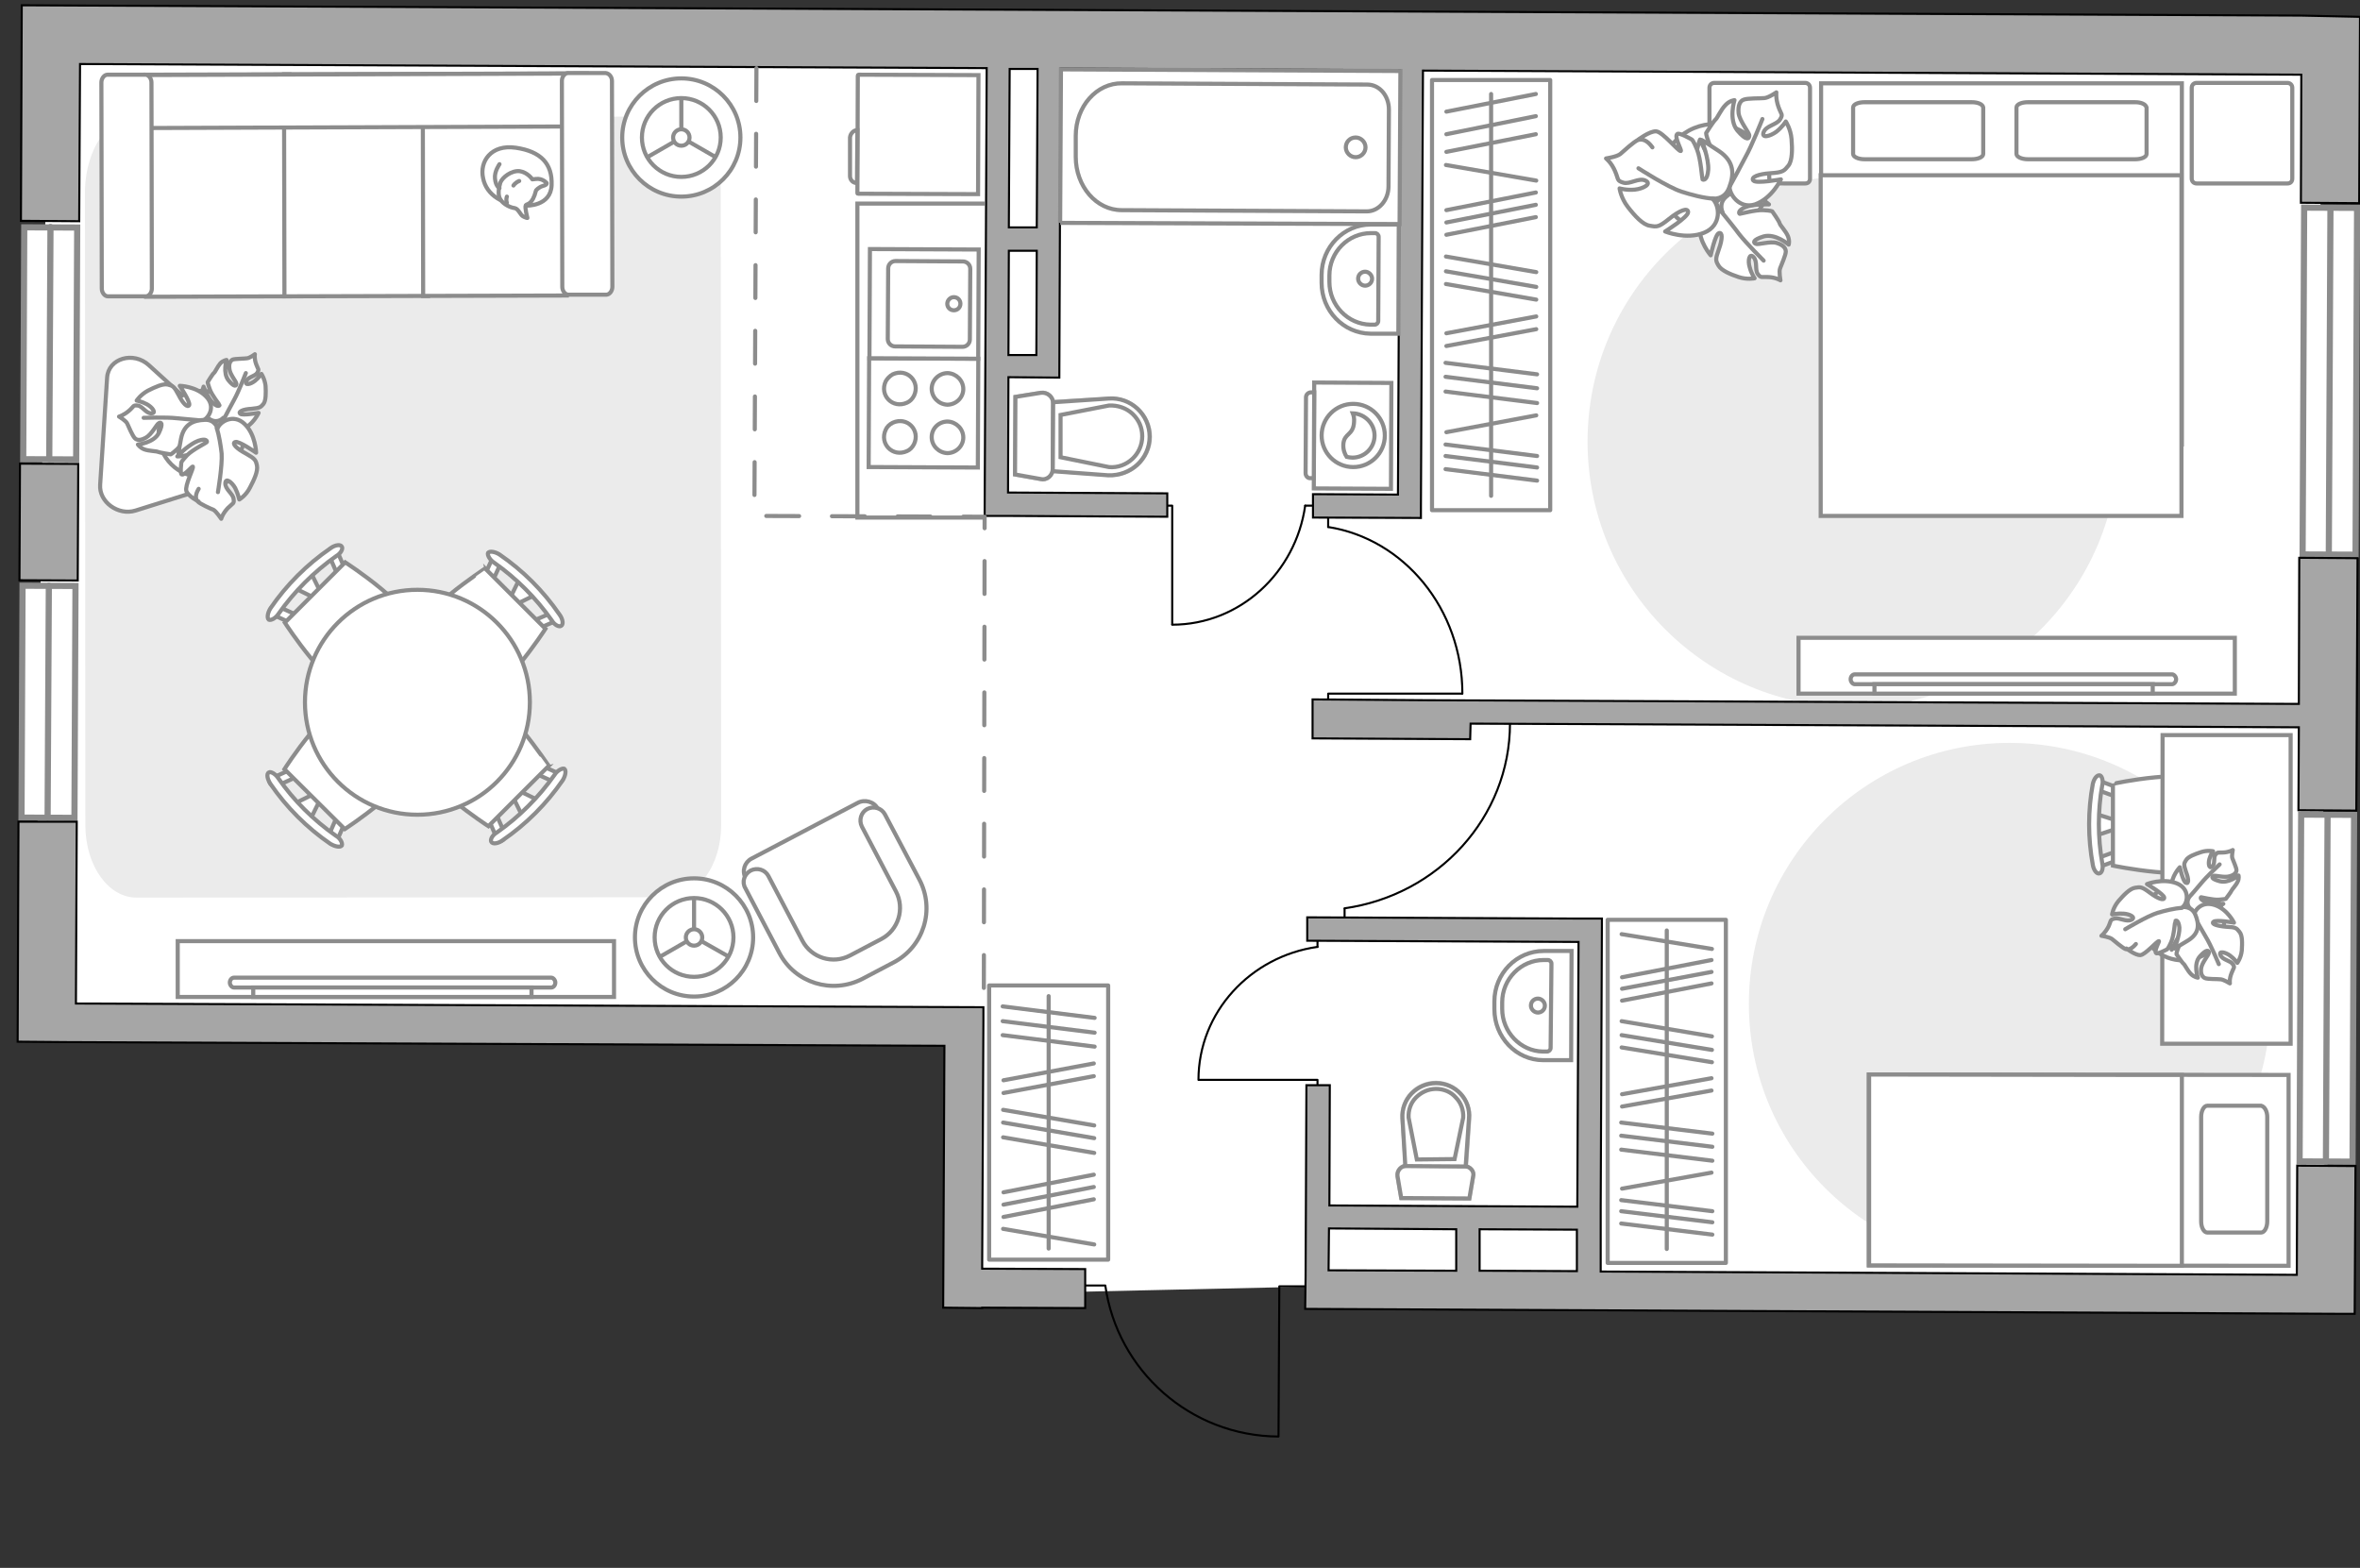 <?xml version="1.0" encoding="utf-8"?>
<!-- Generator: Adobe Illustrator 28.0.0, SVG Export Plug-In . SVG Version: 6.00 Build 0)  -->
<svg version="1.1" id="Слой_1" xmlns="http://www.w3.org/2000/svg" xmlns:xlink="http://www.w3.org/1999/xlink" x="0px" y="0px"
	 viewBox="0 0 575 382" style="enable-background:new 0 0 575 382;" xml:space="preserve">
<rect x="0" y="0" width="575" height="382" fill="#333333" stroke="none"/>
<style type="text/css">
	.st0{fill:#FFFFFF;}
	.st1{fill:#FFFFFF;stroke:#8C8C8C;stroke-width:1.5;stroke-linecap:round;stroke-miterlimit:10;}
	.st2{fill:none;stroke:#8C8C8C;stroke-width:1.5;stroke-linecap:round;stroke-miterlimit:10;}
	.st3{fill:none;stroke:#000000;stroke-width:0.5;stroke-linecap:round;stroke-linejoin:round;stroke-miterlimit:10;}
	.st4{fill:none;stroke:#8C8C8C;stroke-linecap:round;stroke-linejoin:round;stroke-miterlimit:10;}
	.st5{fill:#EBEBEB;}
	.st6{fill:#FFFFFF;stroke:#8C8C8C;stroke-linecap:round;stroke-linejoin:round;stroke-miterlimit:10;}
	.st7{fill:#FFFFFF;stroke:#8C8C8C;stroke-miterlimit:10;}
	.st8{fill:none;stroke:#8C8C8C;stroke-miterlimit:10;}
	.st9{fill:#A6A6A6;stroke:#000000;stroke-width:0.5;stroke-miterlimit:10;}
	.st10{fill:#A6A6A6;stroke:#000000;stroke-width:0.5;stroke-miterlimit:10;}
	.st11{fill:#FFFFFF;stroke:#8C8C8C;stroke-width:1;stroke-miterlimit:10;}
	.st12{opacity:0.5;}
	.st13{fill:none;stroke:#8C8C8C;stroke-linecap:round;stroke-linejoin:round;stroke-miterlimit:10;stroke-dasharray:8;}
</style>
<g id="bg_1_">
	<polyline class="st0" points="318.1,313.5 232.9,315.4 234.1,248.5 8.5,249.3 11.6,10.7 565.2,12.5 566.6,314.3 318.1,313.5 	"/>
	
		<rect x="344.3" y="271.7" transform="matrix(3.346501e-03 -1 1 3.346501e-03 46.507 657.73)" class="st0" width="17.8" height="67.7"/>
	
		<rect x="209.6" y="43.4" transform="matrix(3.346501e-03 -1 1 3.346501e-03 198.822 298.825)" class="st0" width="79.5" height="12.5"/>
</g>
<g id="windows_1_">
	<g>
		
			<rect x="525.4" y="86.5" transform="matrix(4.457223e-03 -1 1 4.457223e-03 472.174 660.101)" class="st1" width="84.5" height="12.9"/>
		<line class="st2" x1="567.8" y1="50.7" x2="567.4" y2="135.1"/>
	</g>
	<g>
		
			<rect x="524.7" y="234.3" transform="matrix(4.457223e-03 -1 1 4.457223e-03 323.646 806.625)" class="st1" width="84.5" height="12.9"/>
		<line class="st2" x1="567.1" y1="198.6" x2="566.7" y2="283.1"/>
	</g>
	<g>
		
			<rect x="-16.5" y="164.5" transform="matrix(4.457219e-03 -1 1 4.457219e-03 -159.186 181.97)" class="st1" width="56.5" height="12.9"/>
		<line class="st2" x1="11.9" y1="142.7" x2="11.6" y2="199.2"/>
	</g>
	<g>
		
			<rect x="-16.1" y="77.2" transform="matrix(4.457219e-03 -1 1 4.457219e-03 -71.47 95.437)" class="st1" width="56.5" height="12.9"/>
		<line class="st2" x1="12.3" y1="55.3" x2="12" y2="111.9"/>
	</g>
</g>
<g id="furniture_1_">
	<g id="Group_34_00000124857405330806327960000012094696823799220412_">
		<path id="Vector_158_00000163760653149312588990000007150974812698564739_" class="st3" d="M327.6,174.5v1.7h40.2"/>
		<path id="Vector_159_00000167362695898745791140000016657675194818640271_" class="st3" d="M327.6,221.4v2.7"/>
		<path id="Vector_160_00000018948638323760538340000005471568590666738834_" class="st3" d="M367.9,176.2c0,23-17.6,41.9-40.3,45.1
			"/>
	</g>
	<g id="Group_34_00000000222597981306953460000008817070066844239233_">
		<path id="Vector_158_00000162344689255275726150000015606560875344930219_" class="st3" d="M323.6,170.5V169h32.6"/>
		<path id="Vector_159_00000060727760755780906610000015895666325098473887_" class="st3" d="M323.6,128.4v-2.5"/>
		<path id="Vector_160_00000091694750673606382250000013462570293449098149_" class="st3" d="M356.3,169c0-20.6-14.2-37.7-32.7-40.6
			"/>
	</g>
	<g id="Group_34_00000181799686122278982490000009861804085316141993_">
		<path id="Vector_158_00000030451579249100305890000018357919038630030484_" class="st3" d="M321,264.3v-1.2h-28.9"/>
		<path id="Vector_159_00000127741779007068255060000010382909136398144162_" class="st3" d="M321,230.7v-2"/>
		<path id="Vector_160_00000033345096080290805700000016013553364985946799_" class="st3" d="M292,263.1c0-16.5,12.7-30.1,29-32.4"
			/>
	</g>
	<g id="Group_34_00000021079557333559703050000009126177146525992633_">
		<path id="Vector_158_00000056403168856347551570000003355288081085416076_" class="st3" d="M284.4,123.2h1.2v28.9"/>
		<path id="Vector_159_00000168112127403982281340000014215543876325867424_" class="st3" d="M318,123.2h2"/>
		<path id="Vector_160_00000168836776459578540260000014104177810497430207_" class="st3" d="M285.6,152.2c16.5,0,30.1-12.7,32.4-29
			"/>
	</g>
	<g>
		<rect x="241" y="240.1" class="st4" width="29" height="66.8"/>
		<line class="st4" x1="266.7" y1="248" x2="244.3" y2="245.2"/>
		<line class="st4" x1="266.7" y1="251.6" x2="244.3" y2="248.8"/>
		<line class="st4" x1="266.5" y1="286.2" x2="244.5" y2="290.5"/>
		<line class="st4" x1="266.5" y1="289.2" x2="244.5" y2="293.5"/>
		<line class="st4" x1="266.5" y1="292.2" x2="244.5" y2="296.5"/>
		<line class="st4" x1="266.7" y1="255" x2="244.3" y2="252.2"/>
		<line class="st4" x1="266.5" y1="259.1" x2="244.5" y2="263.2"/>
		<line class="st4" x1="266.5" y1="262.2" x2="244.5" y2="266.3"/>
		<line class="st4" x1="266.6" y1="274.2" x2="244.4" y2="270.4"/>
		<line class="st4" x1="266.6" y1="280.9" x2="244.4" y2="277.1"/>
		<line class="st4" x1="266.6" y1="303.2" x2="244.4" y2="299.4"/>
		<line class="st4" x1="266.6" y1="277.3" x2="244.4" y2="273.5"/>
		<line class="st4" x1="255.5" y1="304.2" x2="255.5" y2="242.7"/>
	</g>
	<g>
		<rect x="391.7" y="224.1" class="st4" width="28.8" height="83.6"/>
		<line class="st4" x1="395" y1="280.1" x2="417.2" y2="282.8"/>
		<line class="st4" x1="395" y1="292.4" x2="417.2" y2="295.1"/>
		<line class="st4" x1="395" y1="295.1" x2="417.2" y2="297.8"/>
		<line class="st4" x1="395" y1="298.1" x2="417.2" y2="300.8"/>
		<line class="st4" x1="395" y1="276.7" x2="417.2" y2="279.4"/>
		<line class="st4" x1="395.2" y1="243.8" x2="417" y2="239.6"/>
		<line class="st4" x1="395.2" y1="240.9" x2="417" y2="236.8"/>
		<line class="st4" x1="395.2" y1="238.1" x2="417" y2="233.9"/>
		<line class="st4" x1="395" y1="273.5" x2="417.2" y2="276.2"/>
		<line class="st4" x1="395.2" y1="269.6" x2="417" y2="265.7"/>
		<line class="st4" x1="395.2" y1="289.6" x2="417" y2="285.7"/>
		<line class="st4" x1="395.2" y1="266.6" x2="417" y2="262.7"/>
		<line class="st4" x1="395.1" y1="255.2" x2="417.1" y2="258.8"/>
		<line class="st4" x1="395.1" y1="248.8" x2="417.1" y2="252.5"/>
		<line class="st4" x1="395.1" y1="227.6" x2="417.1" y2="231.2"/>
		<line class="st4" x1="395.1" y1="252.2" x2="417.1" y2="255.8"/>
		<line class="st4" x1="406.1" y1="226.7" x2="406.1" y2="304.3"/>
	</g>
	<g>
		<rect x="348.9" y="19.5" class="st4" width="28.8" height="104.8"/>
		<line class="st4" x1="352.2" y1="95.4" x2="374.5" y2="98.2"/>
		<line class="st4" x1="352.2" y1="108.3" x2="374.5" y2="111.1"/>
		<line class="st4" x1="352.2" y1="111.1" x2="374.5" y2="113.9"/>
		<line class="st4" x1="352.2" y1="114.3" x2="374.5" y2="117.1"/>
		<line class="st4" x1="352.2" y1="91.8" x2="374.5" y2="94.6"/>
		<line class="st4" x1="352.4" y1="57.2" x2="374.2" y2="52.9"/>
		<line class="st4" x1="352.4" y1="54.2" x2="374.2" y2="49.9"/>
		<line class="st4" x1="352.4" y1="51.2" x2="374.2" y2="46.9"/>
		<line class="st4" x1="352.4" y1="32.7" x2="374.2" y2="28.3"/>
		<line class="st4" x1="352.4" y1="37" x2="374.2" y2="32.7"/>
		<line class="st4" x1="352.4" y1="27.2" x2="374.2" y2="22.9"/>
		<line class="st4" x1="352.2" y1="88.4" x2="374.5" y2="91.2"/>
		<line class="st4" x1="352.4" y1="84.3" x2="374.3" y2="80.2"/>
		<line class="st4" x1="352.4" y1="105.3" x2="374.3" y2="101.2"/>
		<line class="st4" x1="352.4" y1="81.2" x2="374.3" y2="77.1"/>
		<line class="st4" x1="352.3" y1="69.2" x2="374.3" y2="73"/>
		<line class="st4" x1="352.3" y1="62.5" x2="374.3" y2="66.3"/>
		<line class="st4" x1="352.3" y1="40.2" x2="374.3" y2="44"/>
		<line class="st4" x1="352.3" y1="66.1" x2="374.3" y2="69.9"/>
		<line class="st4" x1="363.3" y1="22.9" x2="363.3" y2="120.8"/>
	</g>
	<path id="Vector_84_00000173872025712549578390000011139019883984828816_" class="st5" d="M20.7,46l0.1,155.3
		c0.1,9.7,5.6,17.4,12.5,17.4l130-0.1c6.8-0.1,12.4-7.8,12.4-17.5l-0.1-155.3c-0.1-9.7-5.6-17.4-12.5-17.4l-130,0.1
		C26.2,28.5,21.1,36.2,20.7,46z"/>
	<path class="st6" d="M24.4,118.1L26.1,92c0.3-4.7,6.4-6.5,10.2-3l20.9,19c3.4,3.1,2.5,8-1.6,9.3L33,124.4
		C28.8,125.7,24.1,122.3,24.4,118.1z"/>
	<g>
		<circle class="st7" cx="166" cy="33.5" r="14.4"/>
		<circle class="st7" cx="166" cy="33.5" r="9.6"/>
		<circle class="st7" cx="166" cy="33.5" r="2"/>
		<path class="st7" d="M166,33.5"/>
		<line class="st8" x1="166" y1="23.9" x2="166" y2="31.5"/>
		<line class="st8" x1="174.4" y1="38.3" x2="167.8" y2="34.5"/>
		<line class="st8" x1="157.7" y1="38.3" x2="164.3" y2="34.5"/>
	</g>
	<g>
		<circle class="st7" cx="169.1" cy="228.4" r="14.4"/>
		<circle class="st7" cx="169.1" cy="228.4" r="9.6"/>
		<circle class="st7" cx="169.1" cy="228.4" r="2"/>
		<path class="st7" d="M169.1,228.4"/>
		<line class="st8" x1="169.1" y1="218.7" x2="169.1" y2="226.4"/>
		<line class="st8" x1="177.6" y1="233.1" x2="170.9" y2="229.3"/>
		<line class="st8" x1="160.8" y1="233.1" x2="167.4" y2="229.3"/>
	</g>
	<g>
		<g>
			<path id="Vector_54_00000118390204423010750390000013193670729708424339_" class="st7" d="M35.6,72.3l35-0.1l-0.1-54.1l-35,0.1
				L35.6,72.3z"/>
			<path id="Vector_55_00000170996211886687771800000001695656052453109946_" class="st7" d="M69.3,72.2l35-0.1L104.2,18l-35,0.1
				L69.3,72.2z"/>
			<path id="Vector_56_00000003079117151862875240000009215897850327174332_" class="st7" d="M103.1,72.1l35-0.1L138,17.9L103,18
				L103.1,72.1z"/>
			<path id="Vector_57_00000126288244255895006320000015349311705367861409_" class="st7" d="M143,30.8V17.9L30.5,18.3l3.3,12.9
				L143,30.8z"/>
			<path id="Vector_58_00000105401025372143116770000010187819483052109986_" class="st7" d="M35.4,18.2h-9.2
				c-0.8,0-1.5,0.9-1.5,1.9l0.1,50.2c0,1,0.7,1.9,1.5,1.9h9.2c0.8,0,1.5-0.9,1.5-1.9l-0.1-50.2C36.9,19.1,36.2,18.2,35.4,18.2z"/>
			<path id="Vector_59_00000021106920535174265220000014812452746944302770_" class="st7" d="M147.6,17.8h-9.2
				c-0.8,0-1.5,0.9-1.5,1.9l0.1,50.2c0,1,0.7,1.9,1.5,1.9h9.2c0.8,0,1.5-0.9,1.5-1.9l-0.1-50.2C149.1,18.7,148.4,17.9,147.6,17.8z"
				/>
			<g>
				<path class="st6" d="M117.7,43.4c-0.9-4,1.9-8.3,8-7.4c6.1,0.9,8.9,3.9,8.7,9.1c-0.2,5.2-6.1,5-6.1,5
					C122.5,50.1,118.5,47.5,117.7,43.4z"/>
				<path class="st6" d="M128.1,50c-0.3,0.5,0.4,3.1,0.4,3.1s0,0.1-0.9-0.3c-0.9-0.4-1.2-1.9-2.2-2.1c-1-0.1-2.7-0.9-3.4-2
					c-0.8-1-0.5-2.9-0.1-4.2c0.5-1.3,2.7-3,4.7-2.8c2,0.3,3.1,2,3.1,2s0,0,0.9-0.1c1.6-0.2,2.6,1,2.6,1s0.2,0.4-0.9,0.7
					s-1.7,1.1-1.7,1.1C129.7,50,128.4,49.6,128.1,50z"/>
				<path class="st6" d="M126.5,44.1c-1,0.4-1.4,1.1-1.4,1.1"/>
				<path class="st6" d="M123.5,49.4c-0.3-0.7,0-1.5,0-1.5"/>
				<path class="st4" d="M121.7,40c0,0-1.3,1.8-1.1,3.5c0.2,2,1.1,2.3,1.1,2.3"/>
			</g>
		</g>
	</g>
	<g>
		<path id="Vector_60_00000134227146280353004310000016430786482700375171_" class="st7" d="M57.3,112.2c-3.6,4.5-10.2,5.3-14.7,1.7
			c-4.5-3.6-5.3-10.2-1.7-14.7c3.6-4.5,10.2-5.3,14.7-1.7C60.1,101.1,60.9,107.7,57.3,112.2z"/>
		<path class="st6" d="M58.8,104.7c2.8-1,4.2-4.1,4.2-4.1s-4,0.7-4.5,0.2s0.7-1.1,2.8-1.2c2.1-0.2,2.2-0.4,2.9-1.2
			c0.6-0.8,0.6-2.7,0.5-4.4c-0.2-1.7-1-2.9-1-2.9s-0.6,0.9-1.6,1.7c-1,0.8-2.5,1.2-2.1,0.1s2.2-1.2,2.7-2.1s0.2-0.7-0.3-2.1
			s-0.3-2.4-0.3-2.4s-1.3,1-2,1c-0.7,0.1-2.8,0.1-3.4,0.3c-0.6,0.3-1,1-0.8,2.3c0.1,1.3,1.7,3.1,1.7,3.6s-0.4,1-1.9-0.8
			s-0.5-5-0.5-5s-0.8,0.1-1.5,0.8c-0.7,0.8-1.3,2.2-1.6,2.4s-1.5,2.2-1.5,2.2s0,0.3,0.5,1.7c0.5,1.5,2.4,3.8,2.4,3.9
			s-0.4,0.6-1.6-0.5s-2.3-4-2.3-4s-0.1,0.2-0.8,3c-0.7,2.8,0.8,4.2,2.6,5.1s3-0.5,3-0.5C54.3,103.3,56.1,105.8,58.8,104.7z"/>
		<path class="st4" d="M51.2,105.4c1.4-0.8,2.6-2,3.4-3.4c0.5-1,1.8-3.4,2.5-4.7c1.1-2,2.8-6.4,2.8-6.4"/>
		<path class="st6" d="M50.2,96.6c-2.4-2.5-6.4-2.6-6.4-2.6s2.6,3.9,2.3,4.7c-0.4,0.7-1.5-0.3-2.6-2.5c-1.1-2.1-1.4-2.2-2.6-2.5
			s-3.1,0.6-4.9,1.5c-1.8,1-2.7,2.4-2.7,2.4s1.2,0.2,2.5,0.9s2.4,2.2,1.1,2.2c-1.3,0.1-2.2-1.8-3.4-1.9s-0.8,0.2-2.1,1.3
			c-1.3,1.1-2.4,1.4-2.4,1.4s1.7,1,2,1.7s1.3,3,1.8,3.5c0.5,0.6,1.4,0.7,2.8-0.1c1.4-0.8,2.6-3.3,3.1-3.5c0.5-0.3,1.2-0.1,0,2.4
			c-1.2,2.4-5.1,2.8-5.1,2.8s0.5,0.8,1.6,1.2c1.1,0.4,2.9,0.4,3.3,0.6c0.4,0.2,3.1,0.6,3.1,0.6s0.3-0.1,1.6-1.3
			c1.3-1.3,2.9-4.3,3-4.4c0.1-0.1,0.8,0.1,0.2,1.9c-0.7,1.8-3.2,4.3-3.2,4.3s0.3,0.1,3.6-0.5c3.4-0.5,4.1-2.7,4.3-5.1
			c0.2-2.4-1.9-3-1.9-3C50.8,102,52.7,99.1,50.2,96.6z"/>
		<path class="st4" d="M54.5,104.6c-1.5-1.2-3.3-1.9-5.2-2.1c-1.3-0.2-4.5-0.4-6.2-0.6c-2.6-0.3-8.1-0.1-8.1-0.1"/>
		<g>
			<path class="st6" d="M48.4,122.2c0,0-2.6-1.3-3-2.6s1.8-5.5,1.6-5.9c-0.1-0.3-1.9,2.1-2.7,1.9c-0.5-0.1-0.1-3-0.1-3
				s0.1-0.3,1.4-1.7c1.4-1.4,4.7-3,4.8-3.2c0.1-0.2-0.1-1-2.1-0.3s-4.8,3.4-4.8,3.4s-0.1-0.3,0.6-3.9s3.1-4.5,5.7-4.6
				c2.6-0.2,3.2,2.1,3.2,2.1c0.6-1.7,3.9-3.7,6.6-1.1s2.8,7,2.8,7s-4.3-3-5.1-2.6c-0.9,0.3,0.3,1.6,2.6,2.8c2.3,1.3,2.4,1.6,2.7,2.9
				c0.3,1.4-0.7,3.5-1.7,5.4c-1,2-2.6,2.9-2.6,2.9s-0.3-1.4-1-2.8c-0.8-1.4-2.3-2.6-2.4-1.2c-0.1,1.5,1.8,2.5,2,3.8
				c0.2,1.3-0.1,1-1.4,2.3c-1.3,1.4-1.6,2.6-1.6,2.6s-1.2-1.8-1.9-2.2c-0.8-0.3-3.2-1.4-3.8-2s-0.7-1.6,0.2-3.1"/>
			<path class="st4" d="M52.8,104.3c0.6,1.8,1,4.4,1.2,6.2c0.2,2.9-0.9,9.4-0.9,9.4"/>
		</g>
	</g>
	<g>
		<path id="Vector_37_00000082340822969950276710000008828344586470153148_" class="st7" d="M181.7,214l9.4,17.9
			c3.4,6.5,11.5,9,18,5.6l8.6-4.5c6.5-3.4,9-11.5,5.6-18l-9.4-17.9c-0.9-1.8-3.2-2.4-4.9-1.5l-25.9,13.6
			C181.4,210.1,180.7,212.2,181.7,214z"/>
		<path id="Vector_38_00000013901192931799482960000015918606378549256095_" class="st7" d="M181.6,216.4l8.3,15.8
			c3.8,7.3,12.8,10.1,20.2,6.3l7.6-4c7.3-3.8,10.2-12.8,6.3-20.2l-8.4-15.9c-0.8-1.5-2.7-2.1-4.3-1.3c-1.5,0.8-2.1,2.7-1.3,4.3
			l8.3,15.8c2.2,4.2,0.6,9.4-3.6,11.6l-7.6,4c-4.2,2.2-9.4,0.6-11.6-3.6l-8.3-15.8c-0.8-1.5-2.7-2.1-4.3-1.3
			C181.3,213,180.7,214.9,181.6,216.4z"/>
	</g>
	<path id="Vector_00000088126756285220382100000004681874096916947862_" class="st5" d="M451.5,42.9c35.7,0,64.7,29,64.7,64.7
		s-29,64.7-64.7,64.7s-64.7-28.9-64.7-64.7S415.8,42.9,451.5,42.9z"/>
	<g>
		<path id="Vector_93_00000013172278237452172220000002625053407962643605_" class="st7" d="M438.2,155.4h106.3V169H438.2V155.4z"/>
		<g>
			<g>
				<path class="st7" d="M529.2,166.7c0.5,0,1-0.6,1-1.2s-0.5-1.2-1-1.2h-77.3c-0.5,0-1,0.5-1,1.2c0,0.6,0.5,1.2,1,1.2H529.2z"/>
				<rect x="456.7" y="166.7" class="st7" width="67.8" height="2.3"/>
			</g>
		</g>
	</g>
	<g>
		<path id="Vector_93_00000126321263215105330640000009426392461050116528_" class="st7" d="M43.3,229.3h106.3v13.6H43.3L43.3,229.3
			z"/>
		<g>
			<g>
				<path class="st7" d="M134.3,240.6c0.5,0,1-0.5,1-1.2c0-0.6-0.5-1.2-1-1.2H57c-0.5,0-1,0.5-1,1.2c0,0.6,0.5,1.2,1,1.2H134.3z"/>
				<rect x="61.7" y="240.6" class="st7" width="67.8" height="2.3"/>
			</g>
		</g>
	</g>
	<g>
		<g>
			<path id="Vector_98_00000155123858754353502130000001682874819280776842_" class="st7" d="M443.7,108.3v-88h87.9v88H443.7
				L443.7,108.3z"/>
			<path id="Vector_99_00000141413606072565689930000011214717475867797902_" class="st7" d="M531.5,54V42.7h-10.4h-77.5v83h87.9V54
				z"/>
			<path id="Vector_100_00000148622928423166500460000001554413112669016754_" class="st4" d="M483.2,26.2v11.3
				c0,0.8-1.3,1.3-2.8,1.3h-26.1c-1.6,0-2.8-0.6-2.8-1.3V26.2c0-0.8,1.3-1.3,2.8-1.3h26.1C481.9,24.9,483.1,25.4,483.2,26.2z"/>
			<path id="Vector_101_00000177442606935609140610000010657902228416212158_" class="st4" d="M523,26.2v11.3c0,0.8-1.3,1.3-2.8,1.3
				h-26.1c-1.6,0-2.8-0.6-2.8-1.3V26.2c0-0.8,1.3-1.3,2.8-1.3h26.1C521.7,24.9,522.8,25.4,523,26.2z"/>
		</g>
		<path id="Vector_5_00000079470854645641229690000004079683526328339114_" class="st6" d="M557.3,44.7h-22.1
			c-0.7,0-1.2-0.5-1.2-1.2V21.4c0-0.7,0.5-1.2,1.2-1.2h22.1c0.7,0,1.2,0.5,1.2,1.2v22.1C558.5,44.2,558.1,44.7,557.3,44.7z"/>
		<path id="Vector_5_00000090978084771691839930000001350195483887623597_" class="st6" d="M439.8,44.7h-22.1
			c-0.7,0-1.2-0.5-1.2-1.2V21.4c0-0.7,0.5-1.2,1.2-1.2h22.1c0.7,0,1.2,0.5,1.2,1.2v22.1C441,44.2,440.6,44.7,439.8,44.7z"/>
	</g>
	<g>
		<path id="Vector_60_00000001662898159318512280000009673351747704690619_" class="st7" d="M406.1,49.8c-3.5-6.5-1-14.5,5.4-18
			c6.5-3.5,14.5-1,18,5.4c3.5,6.5,1,14.5-5.4,18C417.7,58.6,409.6,56.2,406.1,49.8z"/>
		<path class="st6" d="M414.1,55.2c-0.2,3.7,2.7,7,2.7,7s1.1-5.1,2-5.4c0.9-0.3,0.9,1.4,0,3.9s-0.8,2.8-0.1,4
			c0.7,1.2,2.8,2.1,4.9,2.8s3.9,0.3,3.9,0.3s-0.8-1.1-1.2-2.7c-0.5-1.6-0.1-3.5,0.9-2.5c1.1,1.1,0.3,3.1,1.1,4.2
			c0.8,1,0.8,0.6,2.6,0.7c1.8,0.1,2.9,0.8,2.9,0.8s-0.4-2.1-0.1-2.9c0.3-0.8,1.4-3.3,1.4-4.1c0-0.8-0.6-1.6-2.2-2.1
			s-4.5,0.5-5.1,0.2c-0.6-0.2-1-0.9,1.9-1.8c2.9-0.8,6.1,2,6.1,2s0.3-0.9-0.2-2.1s-1.9-2.6-2-3.1c-0.1-0.5-1.8-2.9-1.8-2.9
			s-0.3-0.2-2.2-0.3c-1.9-0.1-5.5,0.9-5.7,0.9s-0.6-0.8,1.3-1.6c1.9-0.8,5.8-0.7,5.8-0.7s-0.2-0.2-3.1-2.4c-3-2.2-5.3-1.2-7.3,0.5
			c-2,1.7-0.9,3.8-0.9,3.8C418,50.8,414.3,51.6,414.1,55.2z"/>
		<path class="st4" d="M417.2,46c0.3,2.1,1,4.1,2.3,5.7c0.9,1.1,3.1,3.8,4.2,5.3c1.7,2.2,6,6.5,6,6.5"/>
		<path class="st6" d="M427.6,49.8c4.2-1.5,6.3-6.1,6.3-6.1s-6,1.1-6.7,0.3c-0.7-0.8,1.1-1.6,4.2-1.8c3.1-0.2,3.3-0.6,4.3-1.8
			s1-4,0.8-6.5c-0.2-2.5-1.4-4.3-1.4-4.3s-0.8,1.3-2.3,2.5c-1.5,1.1-3.7,1.7-3.1,0.1s3.2-1.8,4-3.1c0.8-1.3,0.3-1.1-0.4-3.1
			s-0.5-3.5-0.5-3.5s-2,1.4-3,1.4c-1,0.1-4.1,0-5,0.4c-0.8,0.3-1.4,1.3-1.2,3.3c0.3,2,2.6,4.7,2.6,5.4c0,0.8-0.6,1.5-2.9-1.2
			c-2.2-2.7-0.7-7.4-0.7-7.4s-1.2,0.1-2.2,1.2c-1.1,1.1-2,3.2-2.4,3.5c-0.5,0.4-2.3,3.3-2.3,3.3s-0.1,0.4,0.7,2.5
			c0.8,2.1,3.6,5.5,3.6,5.7c0.1,0.2-0.5,0.9-2.3-0.7c-1.8-1.7-3.5-5.9-3.5-5.9s-0.2,0.2-1.2,4.4s1.2,6.2,3.9,7.6
			c2.7,1.3,4.5-0.8,4.5-0.8C421.2,47.3,423.8,51,427.6,49.8z"/>
		<path class="st4" d="M416.5,50.4c2.1-1.3,3.8-3,5-5.1c0.8-1.4,2.7-5,3.7-6.9c1.6-2.8,4.2-9.4,4.2-9.4"/>
		<g>
			<path class="st6" d="M398.9,34.2c0,0,3-2.3,4.6-2.2c1.6,0.1,5.4,4.9,6,4.8c0.4,0-1.6-3.3-0.9-4.1c0.4-0.6,3.6,1.3,3.6,1.3
				s0.4,0.2,1.3,2.5c0.9,2.3,1.2,7,1.3,7.2c0.2,0.2,1.2,0.3,1.4-2.3c0.2-2.7-1.6-7.3-1.6-7.3s0.3,0.1,4.2,2.7s3.7,5.8,2.5,8.9
				c-1.1,3.1-4.1,2.7-4.1,2.7c1.8,1.6,2.4,6.5-2,8.3c-4.4,1.8-9.5-0.3-9.5-0.3s5.6-3.5,5.6-4.7c0-1.2-2-0.5-4.6,1.6s-3,2-4.7,1.7
				c-1.7-0.2-3.7-2.4-5.4-4.6s-2-4.5-2-4.5s1.7,0.5,3.7,0.3s4.3-1.4,2.6-2.2c-1.6-0.8-3.8,1-5.4,0.5s-1.1-0.7-2-2.8
				c-0.9-2.1-2.2-3.1-2.2-3.1s2.7-0.4,3.5-1.1c0.8-0.7,3.3-3,4.3-3.4c1-0.3,2.2,0,3.5,1.8"/>
			<path class="st4" d="M417.6,48.4c-2.5-0.1-5.7-1-7.9-1.7c-3.4-1.1-10.5-5.7-10.5-5.7"/>
		</g>
	</g>
	<g>
		<g id="Group_2_00000133494861231729928350000011948377161353024183_">
			<g id="Group_3_00000003084288483325727330000016955347245545630607_">
				<path id="Vector_10_00000153698402432856050780000001307732998940189850_" class="st7" d="M127.3,198.9l-2.7-5.5l1.1-1.1
					l5.5,2.7L127.3,198.9z"/>
			</g>
			<g id="Group_4_00000154410347106535721430000018210390513486909577_">
				<path id="Vector_11_00000173861109673885594490000012608771948790344343_" class="st7" d="M119.8,198.7c0.6-0.4,1.1-0.4,1.3,0.1
					l2,4.6c0.2,0.3-0.1,0.9-0.6,1.3c-0.6,0.4-1.1,0.4-1.3-0.1l-2-4.6c-0.2-0.3-0.1-0.8,0.3-1.2C119.6,198.7,119.6,198.6,119.8,198.7
					z"/>
			</g>
			<g id="Group_5_00000115488024199765448880000005940737429957441686_">
				<path id="Vector_12_00000139270287042681272690000009985500102565635515_" class="st7" d="M132.3,186.7l4.6,2.1
					c0.4,0.2,0.5,0.8,0.1,1.3c-0.3,0.6-0.9,0.9-1.4,0.7l-4.6-2.1c-0.4-0.2-0.5-0.8-0.1-1.3c0.1-0.1,0.1-0.1,0.2-0.2
					C131.5,186.8,132,186.7,132.3,186.7z"/>
			</g>
			<path id="Vector_13_00000121272866056222258000000016342084666474631319_" class="st7" d="M133.7,186.6L119,201.3
				c0,0-17.2-11.1-17.2-17.2c0-5.2,9.5-14.7,14.7-14.7C122.5,169.4,133.6,186.6,133.7,186.6z"/>
			<path id="Vector_14_00000133490536639323380940000000278617727309965953_" class="st7" d="M137.5,187.3c0.5,0.4,0.3,1.7-0.4,2.8
				c-3.9,5.7-8.9,10.7-14.6,14.6c-1.2,0.9-2.5,1-2.8,0.4c-0.3-0.5,0.2-1.6,1.4-2.3c5.4-3.8,10.2-8.6,14-14
				C135.8,187.7,137,187.1,137.5,187.3z"/>
		</g>
		<g id="Group_2_00000031902519391068639880000005291852617396428950_">
			<g id="Group_3_00000177476003003101079900000000697817531275790002_">
				<path id="Vector_10_00000052826444503945491780000007518836325183245206_" class="st7" d="M75.7,139.4l2.7,5.5l-1.1,1.1
					l-5.5-2.7L75.7,139.4z"/>
			</g>
			<g id="Group_4_00000126310741956656186140000012631783849216056197_">
				<path id="Vector_11_00000157294647021599028440000010270769661523376022_" class="st7" d="M83.3,139.6c-0.6,0.4-1.1,0.4-1.3-0.1
					l-2-4.6c-0.2-0.3,0.1-0.9,0.6-1.3c0.6-0.4,1.1-0.4,1.3,0.1l2,4.6c0.2,0.3,0.1,0.8-0.3,1.2C83.5,139.6,83.5,139.7,83.3,139.6z"/>
			</g>
			<g id="Group_5_00000046317446384210602940000015970678847010333322_">
				<path id="Vector_12_00000103954333443335537310000006278727724995508132_" class="st7" d="M70.7,151.7l-4.6-2.1
					c-0.4-0.2-0.5-0.8-0.1-1.3c0.3-0.6,0.9-0.9,1.4-0.7l4.6,2.1c0.4,0.2,0.5,0.8,0.1,1.3c-0.1,0.1-0.1,0.1-0.2,0.2
					C71.6,151.5,71,151.6,70.7,151.7z"/>
			</g>
			<path id="Vector_13_00000030473679742601757240000001698509369414511511_" class="st7" d="M69.4,151.7L84.1,137
				c0,0,17.2,11.1,17.2,17.2c0,5.2-9.5,14.7-14.7,14.7C80.5,168.9,69.4,151.7,69.4,151.7z"/>
			<path id="Vector_14_00000108274741966316355270000001149385384445477558_" class="st7" d="M65.5,151c-0.5-0.4-0.3-1.7,0.4-2.8
				c3.9-5.7,8.9-10.7,14.6-14.6c1.2-0.9,2.5-1,2.8-0.4c0.3,0.5-0.2,1.6-1.4,2.3c-5.4,3.8-10.2,8.6-14,14
				C67.2,150.6,66.1,151.2,65.5,151z"/>
		</g>
		<g id="Group_2_00000085232100989824578540000018322674046175474577_">
			<g id="Group_3_00000056396228347309128070000015130836492080795533_">
				<path id="Vector_10_00000046302796601786468130000018345610101697467791_" class="st7" d="M130.5,144.9l-5.5,2.7l-1.1-1.1
					l2.7-5.5L130.5,144.9z"/>
			</g>
			<g id="Group_4_00000173873902991026525150000002388624907219217025_">
				<path id="Vector_11_00000054225512298741542460000006686277461793414839_" class="st7" d="M130.2,152.4
					c-0.4-0.6-0.4-1.1,0.1-1.3l4.6-2c0.3-0.2,0.9,0.1,1.3,0.6c0.4,0.6,0.4,1.1-0.1,1.3l-4.6,2c-0.3,0.2-0.8,0.1-1.2-0.3
					C130.3,152.6,130.2,152.6,130.2,152.4z"/>
			</g>
			<g id="Group_5_00000125604556866993789050000014629850119433414276_">
				<path id="Vector_12_00000173134627885329910630000013473187981937809338_" class="st7" d="M118.2,139.9l2.1-4.6
					c0.2-0.4,0.8-0.5,1.3-0.1c0.6,0.3,0.9,0.9,0.7,1.4l-2.1,4.6c-0.2,0.4-0.8,0.5-1.3,0.1c-0.1-0.1-0.1-0.1-0.2-0.2
					C118.4,140.7,118.2,140.2,118.2,139.9z"/>
			</g>
			<path id="Vector_13_00000161595789044596874960000005194154427548610201_" class="st7" d="M118.2,138.5l14.7,14.7
				c0,0-11.1,17.2-17.2,17.2c-5.2,0-14.7-9.5-14.7-14.7C101,149.6,118.2,138.6,118.2,138.5z"/>
			<path id="Vector_14_00000170260632022036337640000013882067931849766547_" class="st7" d="M118.9,134.7c0.4-0.5,1.7-0.3,2.8,0.4
				c5.7,3.9,10.7,8.9,14.6,14.6c0.9,1.2,1,2.5,0.4,2.8c-0.5,0.3-1.6-0.2-2.3-1.4c-3.8-5.4-8.6-10.2-14-14
				C119.3,136.4,118.7,135.2,118.9,134.7z"/>
		</g>
		<g id="Group_2_00000088826401358125455120000000010395684499020218_">
			<g id="Group_3_00000038396671144183858110000005155499289200494775_">
				<path id="Vector_10_00000178180387331402983830000002114895363029857920_" class="st7" d="M71.7,195.8l5.5-2.7l1.1,1.1l-2.7,5.5
					L71.7,195.8z"/>
			</g>
			<g id="Group_4_00000003800577222969583440000015574947120909342390_">
				<path id="Vector_11_00000130633435921089015430000002167878570345568897_" class="st7" d="M71.9,188.2c0.4,0.6,0.4,1.1-0.1,1.3
					l-4.6,2.1c-0.3,0.2-0.9-0.1-1.3-0.6c-0.4-0.6-0.4-1.1,0.1-1.3l4.6-2.1c0.3-0.2,0.8-0.1,1.2,0.3C71.9,188,71.9,188,71.9,188.2z"
					/>
			</g>
			<g id="Group_5_00000012432366557179196300000009777047238302855064_">
				<path id="Vector_12_00000018955928441595446010000009091860116305976458_" class="st7" d="M83.9,200.7l-2,4.6
					c-0.2,0.4-0.8,0.5-1.3,0.1c-0.6-0.3-0.9-0.9-0.7-1.4l2-4.6c0.2-0.4,0.8-0.5,1.3-0.1c0.1,0.1,0.1,0.1,0.2,0.2
					C83.8,199.9,83.9,200.4,83.9,200.7z"/>
			</g>
			<path id="Vector_13_00000101089337238788963820000016250276687537058442_" class="st7" d="M84,202l-14.7-14.6
				c0,0,11-17.2,17.1-17.2c5.2-0.1,14.7,9.4,14.7,14.6C101.1,190.9,84,202,84,202z"/>
			<path id="Vector_14_00000000928016888294910250000014089393592184275885_" class="st7" d="M83.3,206c-0.4,0.5-1.6,0.3-2.8-0.4
				c-5.7-3.9-10.7-8.9-14.6-14.6c-0.8-1.2-1-2.5-0.4-2.8c0.4-0.3,1.6,0.3,2.3,1.4c3.8,5.5,8.6,10.2,14,14
				C82.9,204.2,83.5,205.4,83.3,206z"/>
		</g>
		<g>
			<circle class="st7" cx="101.7" cy="171.1" r="27.4"/>
		</g>
	</g>
	<path id="Vector_00000047041445793319312830000008100815301442658206_" class="st5" d="M426.1,244.6c0-35.1,28.4-63.6,63.5-63.6
		s63.6,28.4,63.6,63.5s-28.4,63.6-63.5,63.6S426.1,279.7,426.1,244.6z"/>
	<g>
		<g id="Group_10_00000056424978872905410970000004105085016909412799_">
			<g id="Group_11_00000111902684476411850550000012526934040757487279_">
				<path id="Vector_20_00000142136185751825411530000006548325333187403951_" class="st7" d="M510.6,203.6l5.7-1.9v-1.6l-5.7-1.8
					L510.6,203.6z"/>
			</g>
			<g id="Group_12_00000072971574623209277270000017363025240241662853_">
				<path id="Vector_21_00000120545577192404585400000013381736710726848182_" class="st7" d="M516.1,208.4c-0.1-0.6-0.5-1-1-0.8
					l-4.6,1.7c-0.3,0.1-0.6,0.7-0.5,1.3s0.5,1,1,0.8l4.6-1.7c0.3-0.1,0.6-0.5,0.6-1C516.2,208.6,516.2,208.5,516.1,208.4z"/>
			</g>
			<g id="Group_13_00000065769640639239673230000003566704351185462679_">
				<path id="Vector_22_00000181789602491342957060000000888270389999722651_" class="st7" d="M515.7,191.8l-4.6-1.7
					c-0.5-0.1-0.9,0.2-1,0.8c-0.2,0.6,0,1.2,0.5,1.4l4.6,1.7c0.5,0.1,0.9-0.2,1-0.8c0-0.1,0-0.2,0-0.3
					C516.2,192.4,515.9,192.1,515.7,191.8z"/>
			</g>
			<path id="Vector_23_00000163755007019428201370000005122779663603123098_" class="st7" d="M514.8,191v19.9c0,0,19.6,4.1,23.8,0
				c3.6-3.5,3.6-16.4,0-19.9C534.4,186.8,514.8,190.9,514.8,191z"/>
			<path id="Vector_24_00000026144284967039022840000011289387350368990645_" class="st7" d="M511.6,188.9c-0.7-0.1-1.4,0.8-1.7,2.1
				c-1.2,6.5-1.2,13.2,0,19.7c0.2,1.3,1,2.3,1.6,2.1c0.6-0.1,1-1.2,0.7-2.5c-1.1-6.3-1.1-12.8,0-19
				C512.5,190.2,512.1,189,511.6,188.9z"/>
		</g>
		<path id="Vector_36_00000154397699105018232630000012457227011074386352_" class="st7" d="M558.1,254.3v-14.4v-60.8h-31.2
			l-0.1,75.2H558.1z"/>
	</g>
	<g>
		<g>
			<path id="Vector_2_00000010989541816321962760000008928094775819987902_" class="st7" d="M557.6,308.4v-46.5l-102.3-0.1v46.5
				L557.6,308.4z"/>
			<path id="Vector_3_00000147927698388861823260000018396125365983373959_" class="st7" d="M521.2,261.9h10.4v5.5v41l-76.2-0.1
				v-46.5L521.2,261.9z"/>
			<path id="Vector_4_00000072962189882023812760000018362319605115410854_" class="st4" d="M550.9,269.4h-13.1
				c-0.8,0-1.5,1.2-1.5,2.7v25.5c0,1.5,0.7,2.7,1.5,2.7h13.1c0.8,0,1.5-1.2,1.5-2.7v-25.5C552.4,270.8,551.8,269.6,550.9,269.4z"/>
		</g>
	</g>
	<g>
		<path id="Vector_60_00000036971286163552701650000002160349467809883016_" class="st7" d="M523.1,220.2
			c-2.6,4.6-0.8,10.3,4.1,12.7c4.8,2.4,10.9,0.7,13.5-3.8c2.6-4.6,0.8-10.3-4.1-12.7C531.7,214,525.7,215.7,523.1,220.2z"/>
		<path class="st6" d="M529.1,216.2c-0.2-2.6,2-4.9,2-4.9s0.8,3.6,1.5,3.8c0.7,0.3,0.7-0.9,0-2.7c-0.6-1.8-0.5-2,0-2.8
			c0.5-0.9,2.2-1.5,3.7-2s2.9-0.2,2.9-0.2s-0.6,0.8-0.9,1.9s-0.1,2.5,0.7,1.8s0.2-2.1,0.8-2.9c0.6-0.7,0.6-0.4,2-0.5
			s2.2-0.6,2.2-0.6s-0.3,1.5-0.1,2c0.2,0.6,1,2.3,1,2.9s-0.5,1.2-1.7,1.5c-1.3,0.4-3.5-0.3-3.9-0.1s-0.7,0.7,1.5,1.3
			c2.2,0.6,4.6-1.4,4.6-1.4s0.2,0.7-0.2,1.5c-0.4,0.9-1.4,1.9-1.5,2.2c-0.1,0.3-1.4,2-1.4,2s-0.3,0.1-1.7,0.2
			c-1.4,0.1-4.2-0.6-4.3-0.6s-0.4,0.5,1,1.1s4.4,0.5,4.4,0.5s-0.1,0.1-2.3,1.7c-2.2,1.6-4,0.9-5.5-0.3s-0.7-2.7-0.7-2.7
			C532,219.5,529.2,219,529.1,216.2z"/>
		<path class="st4" d="M531.4,222.9c0.2-1.5,0.7-2.8,1.7-4c0.7-0.8,2.4-2.7,3.2-3.7c1.3-1.6,4.5-4.6,4.5-4.6"/>
		<path class="st6" d="M539.6,220.5c3.1,1,4.7,4.3,4.7,4.3s-4.4-0.8-5-0.2c-0.6,0.5,0.8,1,3.1,1.2c2.3,0.1,2.5,0.3,3.2,1.2
			c0.8,0.9,0.7,2.8,0.6,4.6c-0.2,1.8-1.1,3-1.1,3s-0.7-1-1.8-1.8c-1.1-0.8-2.8-1.2-2.3-0.1c0.5,1.2,2.4,1.3,3,2.2
			c0.6,0.9,0.2,0.8-0.3,2.2c-0.6,1.5-0.4,2.5-0.4,2.5s-1.6-1-2.3-1c-0.8-0.1-3.1,0-3.8-0.3c-0.6-0.3-1.1-1-0.9-2.4
			c0.2-1.4,1.9-3.3,1.9-3.8s-0.5-1-2.2,0.9c-1.7,1.9-0.5,5.2-0.5,5.2s-0.9-0.1-1.7-0.9s-1.5-2.3-1.8-2.5s-1.7-2.3-1.7-2.3
			s-0.1-0.3,0.5-1.8s2.7-3.8,2.7-4c0-0.1-0.5-0.7-1.8,0.5s-2.6,4.2-2.6,4.2s-0.1-0.1-0.9-3.1c-0.8-2.9,0.9-4.3,2.9-5.3
			c2.1-1,3.4,0.5,3.4,0.5C534.4,222,536.3,219.4,539.6,220.5z"/>
		<path class="st4" d="M530.8,219.7c1.6,0.9,2.9,2.1,3.8,3.6c0.6,1,2,3.6,2.8,4.9c1.3,2.1,3.2,6.7,3.2,6.7"/>
		<g>
			<path class="st6" d="M518.1,231.1c0,0,2.2,1.7,3.4,1.6c1.2-0.1,4-3.4,4.5-3.4c0.2,0-1.2,2.3-0.7,2.9c0.3,0.4,2.7-0.9,2.7-0.9
				s0.3-0.2,1-1.8c0.7-1.6,0.9-5,1-5.1c0.1-0.2,0.8-0.3,1,1.6c0.1,1.8-1.2,5.1-1.2,5.1s0.3-0.1,3.2-1.9c3-1.8,2.8-4.1,1.9-6.3
				c-0.9-2.2-3.1-1.9-3.1-1.9c1.3-1.1,1.8-4.5-1.5-5.8c-3.4-1.3-7.2,0.2-7.2,0.2s4.2,2.5,4.2,3.3s-1.5,0.3-3.5-1.2s-2.3-1.4-3.6-1.2
				s-2.8,1.8-4.1,3.3c-1.3,1.6-1.5,3.2-1.5,3.2s1.3-0.3,2.8-0.2s3.1,0.9,1.9,1.5c-1.3,0.6-2.9-0.6-4.1-0.3s-0.8,0.5-1.5,2
				c-0.8,1.5-1.7,2.2-1.7,2.2s2,0.3,2.6,0.8c0.6,0.5,2.5,2.1,3.2,2.4c0.7,0.3,1.6,0,2.6-1.2"/>
			<path class="st4" d="M531.6,221.2c-1.8,0.1-4.2,0.7-5.9,1.2c-2.6,0.8-7.9,4-7.9,4"/>
		</g>
	</g>
	<polyline class="st7" points="239.9,126.1 208.9,126.1 208.9,49.6 239.9,49.6 	"/>
</g>
<g id="plan">
	<path class="st3" d="M318.1,313.4h-6.4l-0.2,36.6c-21.5-0.1-39.3-16.1-42.2-36.8h-5.8"/>
	<g>
		<path class="st9" d="M560.7,3.8L560.7,3.8L7.3,1.3l0,0h-2L5.1,53.8l14.2,0.1l0.2-38.3l220.9,1l-0.5,109.1h5.7l0,0l38.8,0.2v-5.7
			l-38.8-0.2l0.1-28.1l12.4,0.1l0,0l0,0l0.3-75.3l82.7,0.4l-0.5,103.4l-20.7-0.1v5.7l26.3,0.1v-2.8l0,0l0.5-106.2l214,1l-0.1,31.2
			l14.2,0.1L575,4.1L560.7,3.8z M245.7,86.5l0.1-25.4h6.8l-0.1,25.4H245.7z M246,16.8h6.8l-0.2,38.6h-6.8L246,16.8z"/>
		<polygon class="st9" points="560,197.4 574.1,197.5 574.4,136 560.2,135.9 560.1,171.5 347.2,170.6 347.2,170.6 319.8,170.4 
			319.8,179.9 358.2,180.1 358.3,176.3 560.1,177.2 		"/>
		
			<rect x="-2.3" y="120.1" transform="matrix(4.458812e-03 -1 1 4.458812e-03 -115.349 138.531)" class="st10" width="28.4" height="14.2"/>
		<polygon class="st9" points="18.7,200.2 4.5,200.2 4.3,253.8 16,253.9 230.1,254.8 229.8,318.6 239.3,318.7 239.3,318.6 
			264.4,318.7 264.4,309.2 239.3,309.1 239.6,248.5 239.6,248.5 239.6,245.4 18.5,244.5 		"/>
		<path class="st9" d="M318.1,311.1l-0.1,7.8l252,1.2l0,0h3.7l0.2-36l-14.2-0.1l-0.1,26.6L390,309.8v-10.1l0,0V294l0,0l0.3-70.2
			h-5.7l0,0l-66.1-0.3v5.7l66.1,0.3l-0.3,64.5l-60.4-0.3l0.1-29.3h-5.7L318.1,311.1L318.1,311.1z M323.8,299.3l31,0.2v10.1
			l-31.1-0.1L323.8,299.3z M384.2,309.7l-23.7-0.1v-10.1l23.7,0.1V309.7z"/>
	</g>
	<g>
		<polyline class="st7" points="258.3,54.3 258.5,16.9 341.2,17.3 341,54.6 258.3,54.3 		"/>
		<path class="st7" d="M273.4,20.3l59.7,0.3c3,0,5.3,2.7,5.3,6.1l-0.1,18.7c0,3.4-2.4,6.1-5.3,6.1l-59.7-0.3
			c-6.2,0-11.2-5.8-11.2-13v-5.1C262.1,25.9,267.2,20.2,273.4,20.3z"/>
		<path class="st7" d="M332.7,35.9c0,1.3-1.1,2.4-2.4,2.4s-2.4-1.1-2.4-2.4s1-2.4,2.4-2.4C331.6,33.5,332.7,34.6,332.7,35.9z"/>
	</g>
	<g>
		<g>
			
				<rect x="211.8" y="87.3" transform="matrix(4.442655e-03 -1 1 4.442655e-03 123.402 325.202)" class="st11" width="26.5" height="26.6"/>
		</g>
		<path class="st7" d="M230.9,90.9c2.1,0.1,3.8,1.8,3.8,3.9c0,2.1-1.8,3.8-3.9,3.8c-2.1-0.1-3.8-1.8-3.8-3.9S228.8,90.9,230.9,90.9z
			"/>
		<path class="st7" d="M217.5,91.2c3.5-1.6,6.8,1.8,5.2,5.2c-0.4,0.8-1,1.4-1.7,1.7c-3.5,1.6-6.8-1.8-5.2-5.2
			C216.2,92.2,216.8,91.6,217.5,91.2z"/>
		<path class="st7" d="M230.9,102.7c2.1,0.1,3.8,1.8,3.8,3.9s-1.8,3.8-3.9,3.8c-2.1-0.1-3.8-1.8-3.8-3.9
			C227,104.4,228.7,102.7,230.9,102.7z"/>
		<path class="st7" d="M217.5,103c3.5-1.6,6.8,1.8,5.2,5.2c-0.4,0.8-1,1.4-1.7,1.7c-3.5,1.6-6.8-1.8-5.2-5.2
			C216.1,104,216.7,103.4,217.5,103z"/>
	</g>
	<g>
		<g>
			
				<rect x="211.9" y="60.8" transform="matrix(4.457560e-03 -1 1 4.457560e-03 150.092 298.909)" class="st11" width="26.6" height="26.5"/>
		</g>
		<path class="st7" d="M234.6,63.7l-16.4-0.1c-1,0-1.8,0.8-1.8,1.8l-0.1,17.2c0,1,0.8,1.8,1.8,1.8l16.4,0.1c1,0,1.8-0.8,1.8-1.8
			l0.1-17.2C236.4,64.5,235.6,63.7,234.6,63.7z"/>
		<path class="st7" d="M232.4,72.4c0.9,0,1.6,0.7,1.6,1.6s-0.7,1.6-1.6,1.6c-0.9,0-1.6-0.7-1.6-1.6
			C230.8,73.2,231.5,72.4,232.4,72.4z"/>
	</g>
	<g>
		<g>
			<path class="st7" d="M338.9,119.1l0.1-25.8l-18.8-0.1l-0.1,25.8L338.9,119.1z"/>
			<path class="st7" d="M319.3,116.5h0.8l0.1-20.9h-0.8c-0.6,0-1.2,0.5-1.2,1.2l-0.1,18.5C318.1,116,318.7,116.6,319.3,116.5z"/>
		</g>
		<g>
			
				<ellipse transform="matrix(4.445437e-03 -1 1 4.445437e-03 222.141 435.326)" class="st11" cx="329.7" cy="106.1" rx="7.7" ry="7.7"/>
			<path class="st7" d="M328.1,111.3c0.5,0.1,0.9,0.2,1.4,0.2c3,0,5.4-2.4,5.4-5.4c0-2.9-2.4-5.3-5.3-5.4c0.2,0.5,0.4,1.2,0.3,2.2
				c-0.2,3.2-2.4,2.6-2.6,5.3C327.2,109.6,327.7,110.7,328.1,111.3z"/>
		</g>
	</g>
	<g>
		<path class="st7" d="M333.9,81.3h6.8l0.1-26.6H334c-6.6,0-12,5.5-12,12.3v1.9C322,75.7,327.3,81.2,333.9,81.3z"/>
		<path class="st7" d="M333.9,79.1h1c0.5,0,0.9-0.4,0.9-0.9l0.1-20.5c0-0.5-0.4-0.9-0.9-0.9h-1c-5.5,0-10.1,4.6-10.1,10.3v1.6
			C323.9,74.4,328.4,79,333.9,79.1z"/>
		<path class="st7" d="M334.3,67.9c0-0.9-0.8-1.7-1.7-1.7c-0.9,0-1.7,0.7-1.7,1.7c0,0.9,0.8,1.7,1.7,1.7S334.3,68.9,334.3,67.9z"/>
	</g>
	<g>
		<path class="st7" d="M376,258.3h6.8l0.1-26.6h-6.8c-6.6,0-12,5.5-12,12.3v1.9C364.1,252.7,369.4,258.3,376,258.3z"/>
		<path class="st7" d="M375.9,256.2h1c0.5,0,0.9-0.4,0.9-0.9l0.2-20.5c0-0.5-0.4-0.9-0.9-0.9h-1c-5.5,0-10.1,4.6-10.1,10.3v1.6
			C366,251.5,370.5,256.1,375.9,256.2z"/>
		<path class="st7" d="M376.4,245c0-0.9-0.8-1.7-1.7-1.7c-0.9,0-1.7,0.7-1.7,1.7c0,0.9,0.8,1.7,1.7,1.7S376.4,246,376.4,245z"/>
	</g>
	<g>
		<g class="st12">
			<path class="st7" d="M253.5,116.7l-6.2-1.1l0.1-18.9l6.2-1c1.6-0.2,3,1,3,2.6l-0.1,15.9C256.5,115.8,255.1,117.1,253.5,116.7z"/>
			<path class="st7" d="M270.2,97.2c5.4-0.4,10,3.9,10,9.3c-0.1,5.3-4.7,9.6-10.1,9.2l-13.5-1l0.1-16.8L270.2,97.2z"/>
		</g>
		<g>
			<path class="st7" d="M253.5,116.7l-6.2-1.1l0.1-18.9l6.2-1c1.6-0.2,3,1,3,2.6l-0.1,15.9C256.5,115.8,255.1,117.1,253.5,116.7z"/>
			<path class="st7" d="M270,115.8l-13.5-1l0.1-16.8l13.5-0.9c5.4-0.4,10,3.9,10,9.3l0,0C280.1,111.8,275.5,116,270,115.8z"/>
			<path class="st7" d="M258.4,111.4l11.8,2.4c2.1,0.2,4.2-0.6,5.7-2s2.4-3.4,2.4-5.5s-0.8-4-2.4-5.5c-1.5-1.4-3.6-2.1-5.7-2
				l-11.8,2.3V111.4z"/>
		</g>
	</g>
	<g>
		<g class="st12">
			<path class="st7" d="M358.9,286.7L358,292l-16.6-0.1l-0.9-5.3c-0.2-1.4,0.9-2.6,2.3-2.6l14,0.1
				C358.2,284.2,359.3,285.4,358.9,286.7z"/>
			<path class="st7" d="M341.7,272.4c-0.3-4.7,3.5-8.6,8.2-8.6c4.7,0.1,8.4,4,8.1,8.7l-0.8,11.6l-14.7-0.1L341.7,272.4z"/>
		</g>
		<g>
			<path class="st7" d="M358.9,286.7L358,292l-16.6-0.1l-0.9-5.3c-0.2-1.4,0.9-2.6,2.3-2.6l14,0.1
				C358.2,284.2,359.3,285.4,358.9,286.7z"/>
			<path class="st7" d="M357.9,272.6l-0.8,11.6l-14.7-0.1l-0.7-11.6c-0.3-4.7,3.5-8.6,8.2-8.6l0,0
				C354.6,263.9,358.4,267.9,357.9,272.6z"/>
			<path class="st7" d="M354.4,282.4l2.1-10.1c0.1-1.8-0.5-3.6-1.8-4.9c-1.2-1.4-3-2.1-4.8-2.1c-1.9,0-3.6,0.8-4.9,2.1
				c-1.3,1.3-1.9,3.1-1.8,4.9l2,10.2L354.4,282.4z"/>
		</g>
	</g>
	<polyline class="st13" points="184.3,16.6 183.8,125.7 239.9,125.9 239.7,245.5 	"/>
	<g>
		<path id="Vector_8_00000003796932511097941940000009391772565952748425_" class="st7" d="M209.1,47.2l29.2,0.1l0.1-29l-29.2-0.1
			c-0.1,0-0.2,0.1-0.2,0.2L208.9,47C208.9,47.2,209,47.2,209.1,47.2z"/>
		<path id="Vector_9_00000078742882974044236650000004774757822034312868_" class="st7" d="M207.1,33.5v9.4c0,0.9,0.7,1.7,1.7,1.7
			l0.1-12.9C208,31.7,207.2,32.5,207.1,33.5z"/>
	</g>
</g>
<g id="points">
	<path id="r1" class="st4" d="M208.4,171.1"/>
	<path id="r2" class="st4" d="M489.6,84.2"/>
	<path id="r3" class="st4" d="M480.9,233.9"/>
	<path id="k1" class="st4" d="M197.8,86.4"/>
	<path id="s2" class="st4" d="M292.1,82.3"/>
	<path id="s1" class="st4" d="M340.5,248.8"/>
	<path id="h1" class="st4" d="M271.1,189.2"/>
</g>
</svg>
